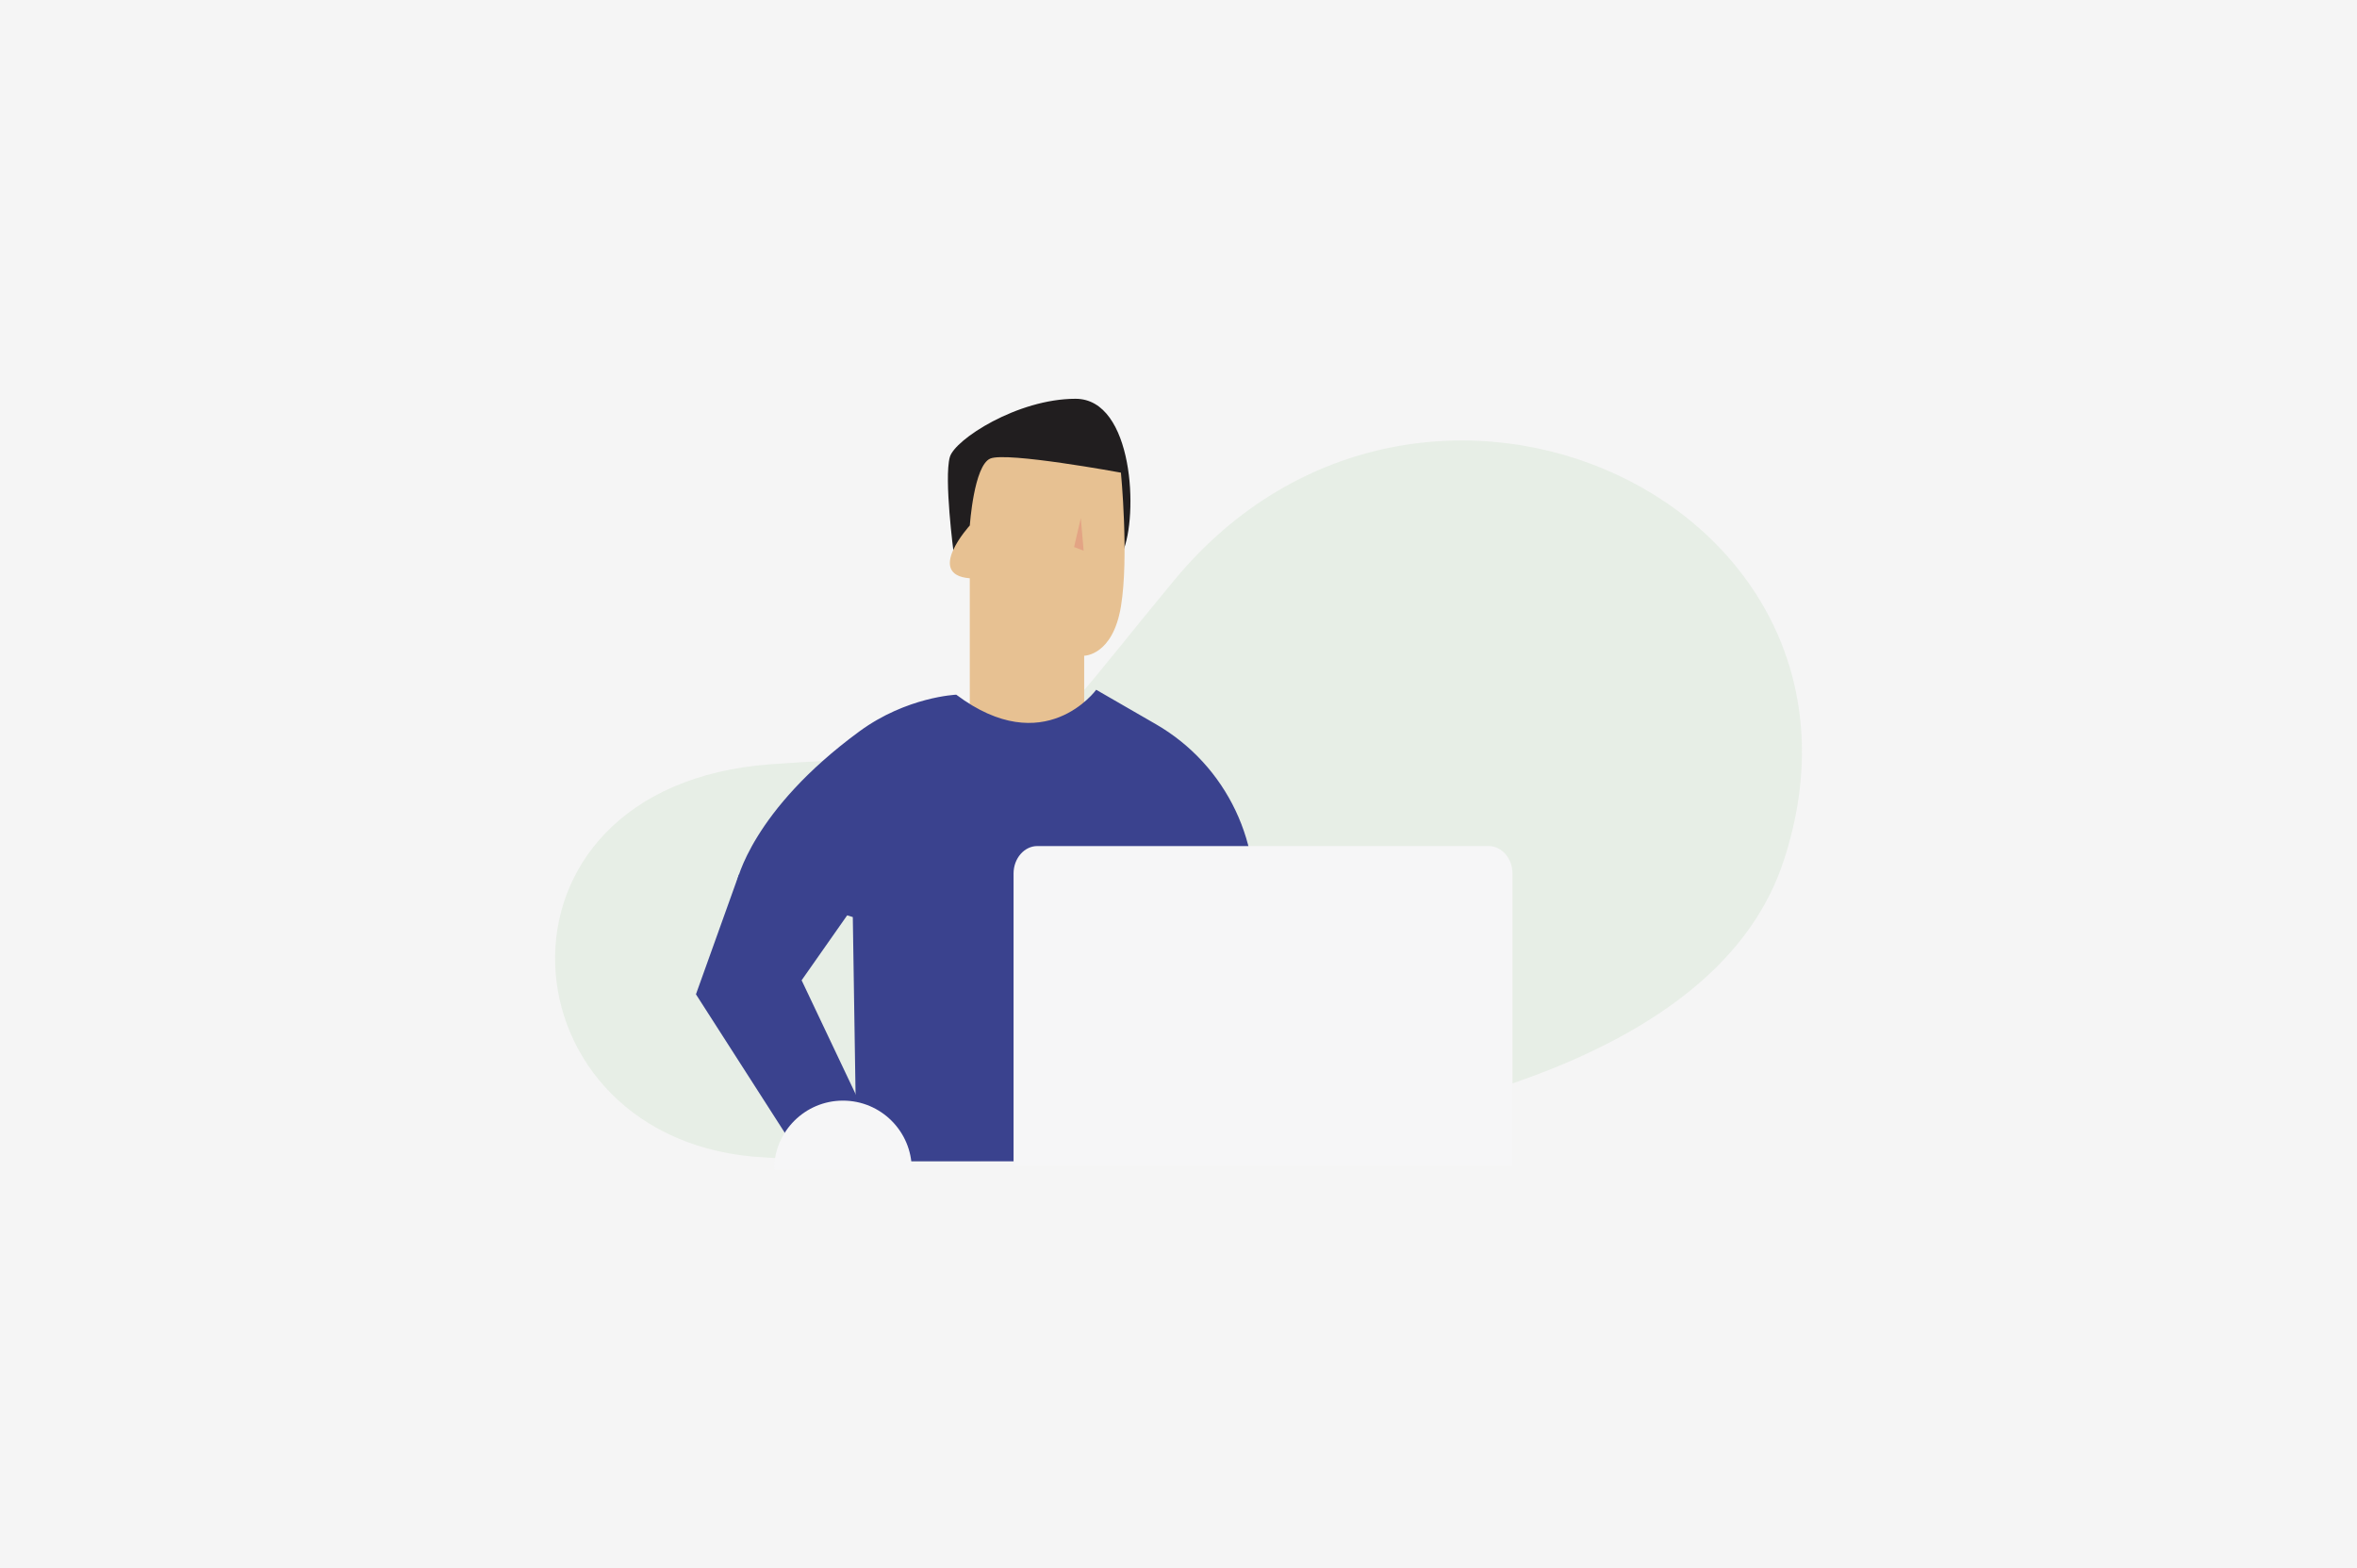 <svg viewBox="0 0 484 322" xmlns="http://www.w3.org/2000/svg"><path d="m0 0h484v322h-484z" fill="#f5f5f5"/><path d="m157.16 237.66c-54.79-2.64-60.7-76.29 1.19-80.74 61.88-4.46 46.04 6.55 82.81-37.83 50.97-61.5 149.59-15.52 124.99 58.01s-208.98 60.56-208.98 60.56z" fill="#e7eee6"/><path d="m195.82 113.45s-2-15.19-.78-19.59c1-3.61 13.9-11.98 25.82-11.98s12.95 24.12 9.64 31.57c-3.3 7.44-13.05 8.13-13.05 8.13z" fill="#211e1f"/><path d="m199.14 118.74v31.08l23.49 4.14v-19.32s5.87 0 7.55-10.12 0-27.47 0-27.47-23.49-4.34-26.84-2.89c-3.36 1.44-4.19 13.73-4.19 13.73s-9.23 10.12 0 10.85" fill="#e7c192"/><path d="m221.94 106.36.58 6.71-1.96-.74z" fill="#e3a484"/><path d="m225.1 141.63s-10.59 14.62-28.74 1.01c0 0-10.18.42-19.88 7.53-22.18 16.26-25.17 30.9-25.17 30.9l23.81 7.23.78 50.15h73.4l7.81-48.12c2.7-16.64-5.17-33.22-19.77-41.64z" fill="#3a428e"/><path d="m151.72 179.59-8.81 24.57 21.68 33.79 17.65.5-17.63-37.17 12.08-17.22z" fill="#3a428e"/><g fill="#f6f6f7"><path d="m208.13 239.4v-60.05c0-3.09 2.2-5.63 4.88-5.63h92.69c2.68 0 4.88 2.53 4.88 5.63v60.05"/><path d="m158.97 240.12c0-7.8 6.33-14.13 14.13-14.13s14.13 6.33 14.13 14.13"/></g></svg>